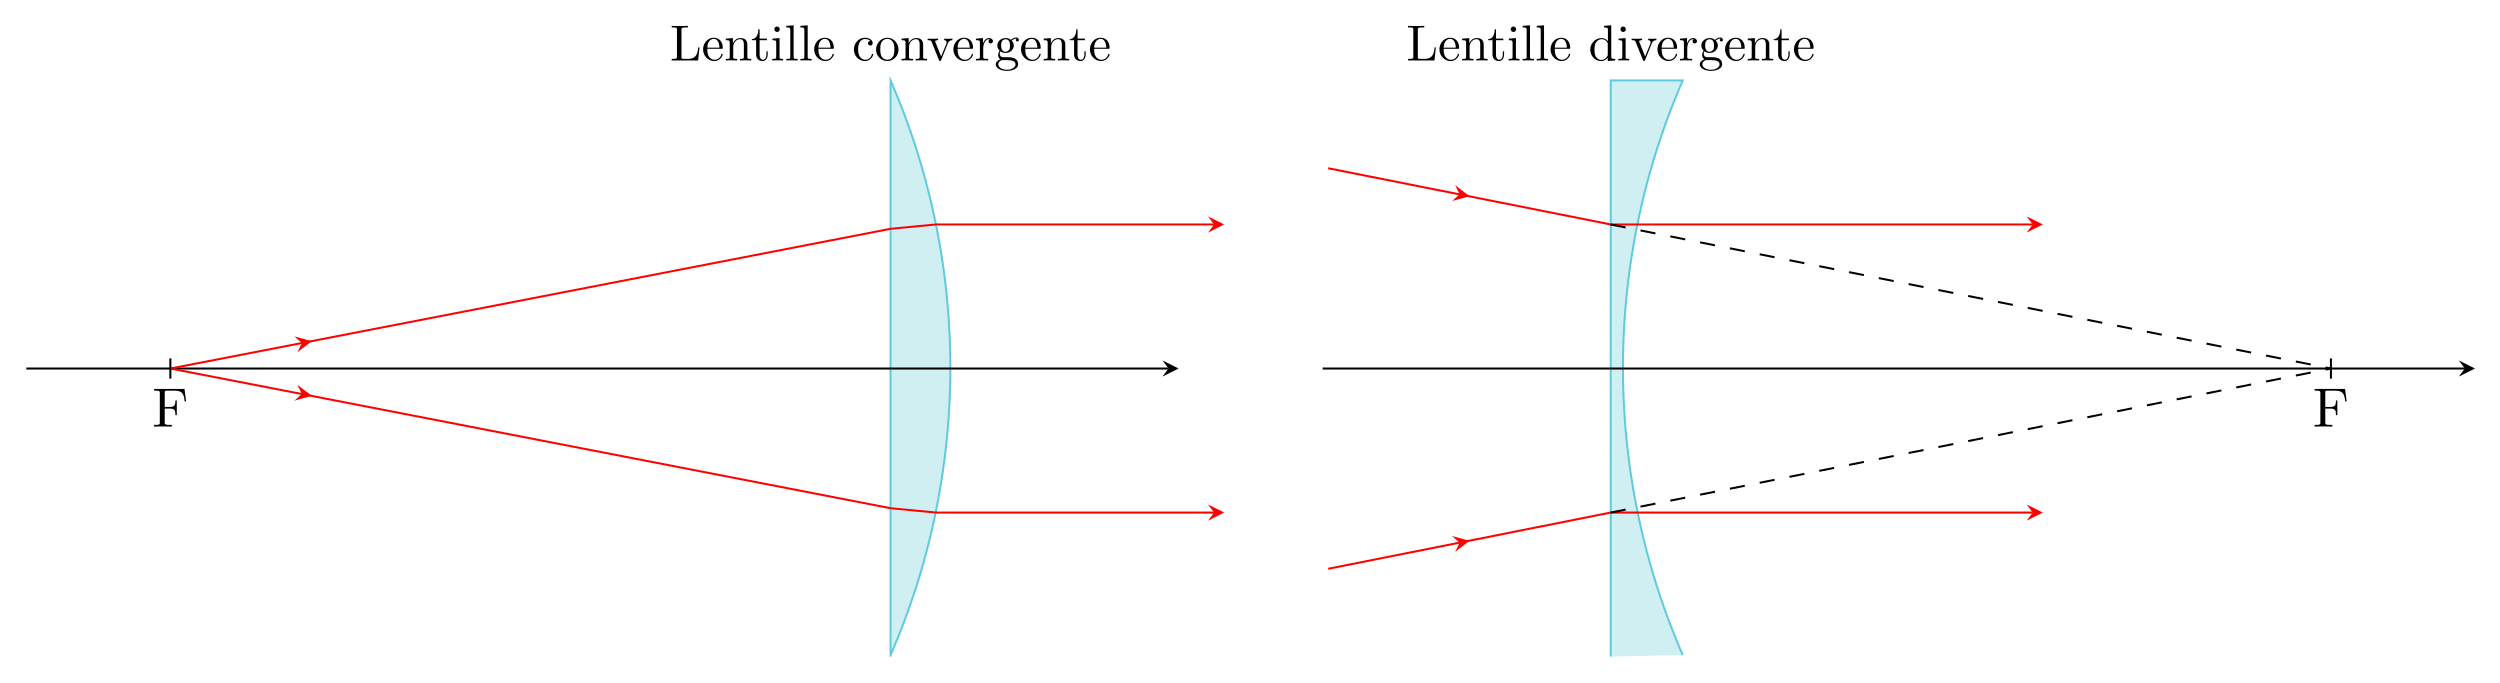 <svg xmlns="http://www.w3.org/2000/svg" width="820" height="224" viewBox="0 0 615 168"><path style="fill-rule:nonzero;fill:#d0eff3;fill-opacity:1;stroke-width:.399;stroke-linecap:butt;stroke-linejoin:miter;stroke:#61cbde;stroke-opacity:1;stroke-miterlimit:10" d="M0-56.693V56.695A141.75 141.75 0 0 0 0-56.402" transform="matrix(1.25 0 0 -1.25 219.074 90.654)"/><path style="fill:none;stroke-width:.399;stroke-linecap:butt;stroke-linejoin:miter;stroke:#000;stroke-opacity:1;stroke-miterlimit:10" d="M-170.078-.002H54.703" transform="matrix(1.25 0 0 -1.25 219.074 90.654)"/><path style="stroke:none;fill-rule:nonzero;fill:#000;fill-opacity:1" d="m289.941 90.656-3.984-1.992 1.496 1.992-1.496 1.992"/><path style="fill:none;stroke-width:.399;stroke-linecap:butt;stroke-linejoin:miter;stroke:red;stroke-opacity:1;stroke-miterlimit:10" d="M-141.734-.002 0 27.495l8.97.853h54.702" transform="matrix(1.25 0 0 -1.25 219.074 90.654)"/><path style="stroke:none;fill-rule:nonzero;fill:red;fill-opacity:1" d="m301.152 55.219-3.984-1.992 1.496 1.992-1.496 1.992M76.7 83.941l-4.294-1.203 1.848 1.676-1.094 2.234"/><path style="fill:none;stroke-width:.399;stroke-linecap:butt;stroke-linejoin:miter;stroke:red;stroke-opacity:1;stroke-miterlimit:10" d="M-141.734-.002 0-27.496l8.97-.853h54.702" transform="matrix(1.25 0 0 -1.25 219.074 90.654)"/><path style="stroke:none;fill-rule:nonzero;fill:red;fill-opacity:1" d="m301.152 126.09-3.984-1.992 1.496 1.992-1.496 1.992M76.7 97.367l-3.54-2.71 1.094 2.238-1.848 1.675"/><path style="fill:none;stroke-width:.399;stroke-linecap:butt;stroke-linejoin:miter;stroke:#000;stroke-opacity:1;stroke-miterlimit:10" d="M-141.734 1.992v-3.985" transform="matrix(1.25 0 0 -1.25 219.074 90.654)"/><path style="stroke:none;fill-rule:nonzero;fill:#000;fill-opacity:1" d="M45.387 95.676h-7.48v.43h.331c1.055 0 1.075.156 1.075.644v7.148c0 .489-.02.625-1.075.625h-.332v.43c.469-.039 1.543-.039 2.07-.039.567 0 1.797 0 2.286.04v-.43h-.45c-1.289 0-1.289-.176-1.289-.645v-3.36h1.172c1.309 0 1.446.43 1.446 1.602h.351v-3.613h-.351c0 1.133-.137 1.601-1.446 1.601h-1.172v-3.457c0-.449.02-.547.664-.547h1.641c2.05 0 2.383.762 2.598 2.637h.351l-.39-3.066ZM172.078 11.652h-.312c-.137 1.27-.313 2.832-2.5 2.832h-1.016c-.586 0-.605-.078-.605-.488v-6.64c0-.43 0-.606 1.171-.606h.41v-.39c-.449.038-1.581.038-2.09.038-.488 0-1.464 0-1.894-.039v.391h.293c.957 0 .996.137.996.586v6.562c0 .45-.039.586-.996.586h-.293v.391h6.485l.351-3.223ZM174.004 11.73c.078-1.855 1.133-2.168 1.562-2.168 1.27 0 1.407 1.68 1.407 2.168h-2.97Zm0 .274h3.476c.274 0 .313 0 .313-.274 0-1.23-.684-2.44-2.227-2.44-1.445 0-2.597 1.288-2.597 2.85 0 1.66 1.308 2.872 2.734 2.872 1.524 0 2.09-1.387 2.09-1.621 0-.118-.098-.157-.176-.157-.097 0-.137.079-.156.176-.43 1.29-1.563 1.29-1.68 1.29-.625 0-1.113-.372-1.406-.84-.371-.587-.371-1.407-.371-1.856ZM179.516 10.598v3.34c0 .546-.137.546-.977.546v.391c.45-.02 1.074-.04 1.426-.04.312 0 .957.02 1.387.04v-.39c-.84 0-.977 0-.977-.547v-2.305c0-1.29.898-1.992 1.68-1.992.8 0 .937.664.937 1.386v2.91c0 .547-.137.547-.976.547v.391c.43-.02 1.074-.04 1.406-.04.312 0 .976.02 1.387.04v-.39c-.645 0-.957 0-.957-.372V11.73c0-1.074 0-1.445-.391-1.894-.176-.215-.586-.469-1.309-.469-.918 0-1.504.528-1.855 1.309V9.367l-1.758.137v.39c.879 0 .977.079.977.704ZM186.867 9.895h1.797v-.391h-1.797V7.219h-.312c0 1.015-.371 2.343-1.602 2.402v.274h1.055v3.437c0 1.523 1.172 1.68 1.62 1.68.88 0 1.231-.88 1.231-1.68v-.703h-.312v.684c0 .917-.371 1.386-.84 1.386-.84 0-.84-1.133-.84-1.347V9.895ZM191.77 9.367l-1.739.137v.39c.801 0 .918.079.918.684v3.36c0 .546-.137.546-.976.546v.391c.39-.02 1.074-.04 1.367-.04.45 0 .879.02 1.308.04v-.39c-.84 0-.878-.06-.878-.547v-4.57Zm.039-2.168a.642.642 0 0 0-.645-.664.67.67 0 0 0-.664.664.67.67 0 0 0 .664.664.642.642 0 0 0 .645-.664ZM195.23 6.223l-1.796.136v.391c.879 0 .976.078.976.703v6.484c0 .547-.137.547-.976.547v.391c.41-.02 1.074-.04 1.386-.04.313 0 .918.02 1.387.04v-.39c-.84 0-.977 0-.977-.547V6.223ZM198.691 6.223l-1.796.136v.391c.878 0 .976.078.976.703v6.484c0 .547-.137.547-.976.547v.391c.41-.02 1.074-.04 1.386-.04.313 0 .918.02 1.387.04v-.39c-.84 0-.977 0-.977-.547V6.223ZM201.328 11.73c.078-1.855 1.133-2.168 1.563-2.168 1.27 0 1.406 1.68 1.406 2.168h-2.969Zm0 .274h3.477c.273 0 .312 0 .312-.274 0-1.23-.683-2.44-2.226-2.44-1.446 0-2.598 1.288-2.598 2.85 0 1.66 1.309 2.872 2.734 2.872 1.524 0 2.09-1.387 2.09-1.621 0-.118-.097-.157-.176-.157-.097 0-.136.079-.156.176-.43 1.29-1.562 1.29-1.68 1.29-.625 0-1.113-.372-1.406-.84-.37-.587-.37-1.407-.37-1.856ZM211.102 12.16c0-2.031 1.015-2.558 1.68-2.558.116 0 .898.02 1.327.468-.507.04-.586.41-.586.567 0 .332.235.566.567.566.332 0 .586-.195.586-.586 0-.84-.957-1.328-1.914-1.328-1.563 0-2.696 1.348-2.696 2.89 0 1.602 1.23 2.833 2.676 2.833 1.66 0 2.07-1.504 2.07-1.621 0-.118-.136-.118-.175-.118-.098 0-.137.04-.157.118-.351 1.152-1.171 1.308-1.62 1.308-.665 0-1.758-.527-1.758-2.539ZM221.027 12.2c0-1.583-1.23-2.91-2.734-2.91-1.563 0-2.773 1.366-2.773 2.91 0 1.62 1.289 2.812 2.753 2.812 1.504 0 2.754-1.23 2.754-2.813Zm-2.734 2.5a1.599 1.599 0 0 1-1.426-.84c-.312-.547-.312-1.31-.312-1.758 0-.489 0-1.153.293-1.7.332-.566.918-.84 1.425-.84.547 0 1.075.274 1.407.82.332.528.332 1.25.332 1.72 0 .449 0 1.132-.274 1.68-.293.566-.84.917-1.445.917ZM222.762 10.598v3.34c0 .546-.137.546-.977.546v.391c.45-.02 1.074-.04 1.426-.04.312 0 .957.02 1.387.04v-.39c-.84 0-.977 0-.977-.547v-2.305c0-1.29.899-1.992 1.68-1.992.8 0 .937.664.937 1.386v2.91c0 .547-.136.547-.976.547v.391c.43-.02 1.074-.04 1.406-.04.312 0 .977.02 1.387.04v-.39c-.645 0-.957 0-.957-.372V11.73c0-1.074 0-1.445-.391-1.894-.176-.215-.586-.469-1.309-.469-.918 0-1.503.528-1.855 1.309V9.367l-1.758.137v.39c.88 0 .977.079.977.704ZM233.14 10.734c.118-.293.333-.84 1.153-.84v-.39c-.293.02-.645.039-.938.039-.292 0-.859-.02-1.074-.04v.392c.45 0 .586.293.586.527 0 .117-.02.176-.058.312l-1.29 3.164-1.386-3.476c-.078-.156-.078-.176-.078-.215 0-.312.488-.312.722-.312v-.391c-.39.02-1.074.039-1.367.039-.332 0-.84-.02-1.21-.04v.392c.78 0 .84.078.995.449l1.797 4.433c.078.176.098.235.254.235.176 0 .215-.117.274-.235l1.62-4.043ZM235.578 11.73c.078-1.855 1.133-2.168 1.563-2.168 1.27 0 1.406 1.68 1.406 2.168h-2.969Zm0 .274h3.477c.273 0 .312 0 .312-.274 0-1.23-.683-2.44-2.226-2.44-1.446 0-2.598 1.288-2.598 2.85 0 1.66 1.309 2.872 2.734 2.872 1.524 0 2.09-1.387 2.09-1.621 0-.118-.097-.157-.176-.157-.097 0-.136.079-.156.176-.43 1.29-1.562 1.29-1.68 1.29-.625 0-1.113-.372-1.406-.84-.37-.587-.37-1.407-.37-1.856ZM241.816 10.734V9.367l-1.738.137v.39c.879 0 .977.079.977.704v3.34c0 .546-.137.546-.977.546v.391c.488-.02 1.074-.04 1.426-.04.488 0 1.074 0 1.582.04v-.39h-.274c-.917 0-.937-.137-.937-.587v-1.914c0-1.23.527-2.343 1.465-2.343.078 0 .117 0 .137.02-.04 0-.293.155-.293.487 0 .332.273.528.546.528a.526.526 0 0 0 .528-.547c0-.39-.39-.762-.918-.762-.918 0-1.367.84-1.524 1.367ZM247.375 12.727c-1.094 0-1.094-1.25-1.094-1.524 0-.332.02-.742.196-1.055.097-.136.39-.488.898-.488 1.074 0 1.074 1.23 1.074 1.524 0 .332 0 .742-.195 1.054-.098.137-.39.489-.879.489Zm-1.445.488c0-.04 0-.332.195-.586.488.351 1.016.39 1.25.39 1.152 0 2.012-.859 2.012-1.816a1.68 1.68 0 0 0-.508-1.21c.45-.43.898-.49 1.113-.49.04 0 .098 0 .137.02-.137.04-.215.176-.215.332 0 .215.176.352.371.352a.35.35 0 0 0 .352-.371c0-.215-.137-.606-.625-.606-.254 0-.801.079-1.328.586a2.065 2.065 0 0 0-1.309-.449c-1.172 0-2.031.86-2.031 1.817 0 .546.273 1.015.586 1.289-.157.175-.39.586-.39 1.035 0 .39.175.86.565 1.113-.761.195-1.152.742-1.152 1.23 0 .899 1.23 1.583 2.754 1.583 1.465 0 2.754-.625 2.754-1.602 0-.43-.156-1.074-.8-1.426-.665-.332-1.388-.332-2.15-.332-.312 0-.84 0-.937-.02-.39-.058-.644-.429-.644-.84Zm1.797 3.945c-1.27 0-2.13-.644-2.13-1.308a1.07 1.07 0 0 1 1.016-1.055h.742c1.075 0 2.461 0 2.461 1.055 0 .683-.879 1.308-2.09 1.308ZM252.215 11.73c.078-1.855 1.133-2.168 1.562-2.168 1.27 0 1.407 1.68 1.407 2.168h-2.97Zm0 .274h3.476c.274 0 .313 0 .313-.274 0-1.23-.684-2.44-2.227-2.44-1.445 0-2.597 1.288-2.597 2.85 0 1.66 1.308 2.872 2.734 2.872 1.524 0 2.09-1.387 2.09-1.621 0-.118-.098-.157-.176-.157-.098 0-.137.079-.156.176-.43 1.29-1.563 1.29-1.68 1.29-.625 0-1.113-.372-1.406-.84-.371-.587-.371-1.407-.371-1.856ZM257.73 10.598v3.34c0 .546-.136.546-.976.546v.391c.45-.02 1.074-.04 1.426-.04.312 0 .957.02 1.386.04v-.39c-.84 0-.976 0-.976-.547v-2.305c0-1.29.898-1.992 1.68-1.992.8 0 .937.664.937 1.386v2.91c0 .547-.137.547-.977.547v.391c.43-.02 1.075-.04 1.407-.04.312 0 .976.02 1.386.04v-.39c-.644 0-.957 0-.957-.372V11.73c0-1.074 0-1.445-.39-1.894-.176-.215-.586-.469-1.309-.469-.918 0-1.504.528-1.855 1.309V9.367l-1.758.137v.39c.879 0 .976.079.976.704ZM265.082 9.895h1.797v-.391h-1.797V7.219h-.312c0 1.015-.372 2.343-1.602 2.402v.274h1.055v3.437c0 1.523 1.172 1.68 1.62 1.68.88 0 1.231-.88 1.231-1.68v-.703h-.312v.684c0 .917-.371 1.386-.84 1.386-.84 0-.84-1.133-.84-1.347V9.895ZM269.164 11.73c.078-1.855 1.133-2.168 1.563-2.168 1.27 0 1.406 1.68 1.406 2.168h-2.969Zm0 .274h3.477c.273 0 .312 0 .312-.274 0-1.23-.683-2.44-2.226-2.44-1.446 0-2.598 1.288-2.598 2.85 0 1.66 1.308 2.872 2.734 2.872 1.524 0 2.09-1.387 2.09-1.621 0-.118-.098-.157-.176-.157-.097 0-.136.079-.156.176-.43 1.29-1.562 1.29-1.68 1.29-.625 0-1.113-.372-1.406-.84-.37-.587-.37-1.407-.37-1.856Zm0 0"/><path style="fill-rule:nonzero;fill:#d0eff3;fill-opacity:1;stroke-width:.399;stroke-linecap:butt;stroke-linejoin:miter;stroke:#61cbde;stroke-opacity:1;stroke-miterlimit:10" d="M141.735-56.693V56.695h14.175a141.75 141.75 0 0 1 0-113.097" transform="matrix(1.25 0 0 -1.25 219.074 90.654)"/><path style="fill:none;stroke-width:.399;stroke-linecap:butt;stroke-linejoin:miter;stroke:#000;stroke-opacity:1;stroke-miterlimit:10" d="M85.041-.002h224.781" transform="matrix(1.25 0 0 -1.25 219.074 90.654)"/><path style="stroke:none;fill-rule:nonzero;fill:#000;fill-opacity:1" d="m608.844 90.656-3.985-1.992 1.493 1.992-1.493 1.992"/><path style="fill:none;stroke-width:.399;stroke-linecap:butt;stroke-linejoin:miter;stroke:red;stroke-opacity:1;stroke-miterlimit:10" d="m86.132 39.41 55.603-11.062h83.047" transform="matrix(1.25 0 0 -1.25 219.074 90.654)"/><path style="stroke:none;fill-rule:nonzero;fill:red;fill-opacity:1" d="m502.543 55.219-3.988-1.992 1.492 1.992-1.492 1.992M361.5 48.273l-3.527-2.73 1.082 2.246-1.852 1.664"/><path style="fill:none;stroke-width:.399;stroke-linecap:butt;stroke-linejoin:miter;stroke:#000;stroke-opacity:1;stroke-dasharray:2.989,2.989;stroke-miterlimit:10" d="M141.735 28.348 283.466-.002" transform="matrix(1.25 0 0 -1.25 219.074 90.654)"/><path style="fill:none;stroke-width:.399;stroke-linecap:butt;stroke-linejoin:miter;stroke:red;stroke-opacity:1;stroke-miterlimit:10" d="m86.132-39.411 55.603 11.062h83.047" transform="matrix(1.25 0 0 -1.25 219.074 90.654)"/><path style="stroke:none;fill-rule:nonzero;fill:red;fill-opacity:1" d="m502.543 126.09-3.988-1.992 1.492 1.992-1.492 1.992M361.5 133.04l-4.297-1.185 1.852 1.665-1.082 2.246"/><path style="fill:none;stroke-width:.399;stroke-linecap:butt;stroke-linejoin:miter;stroke:#000;stroke-opacity:1;stroke-dasharray:2.989,2.989;stroke-miterlimit:10" d="M141.735-28.349 283.466-.002" transform="matrix(1.25 0 0 -1.25 219.074 90.654)"/><path style="fill:none;stroke-width:.399;stroke-linecap:butt;stroke-linejoin:miter;stroke:#000;stroke-opacity:1;stroke-miterlimit:10" d="M283.466 1.992v-3.985" transform="matrix(1.25 0 0 -1.25 219.074 90.654)"/><path style="stroke:none;fill-rule:nonzero;fill:#000;fill-opacity:1" d="M576.883 95.676h-7.48v.43h.331c1.055 0 1.075.156 1.075.644v7.148c0 .489-.02.625-1.075.625h-.332v.43c.47-.039 1.543-.039 2.07-.039.567 0 1.798 0 2.286.04v-.43h-.45c-1.288 0-1.288-.176-1.288-.645v-3.36h1.171c1.309 0 1.446.43 1.446 1.602h.351v-3.613h-.351c0 1.133-.137 1.601-1.446 1.601h-1.171v-3.457c0-.449.02-.547.664-.547h1.64c2.051 0 2.383.762 2.598 2.637h.351l-.39-3.066ZM353.223 11.652h-.313c-.137 1.27-.312 2.832-2.5 2.832h-1.015c-.586 0-.606-.078-.606-.488v-6.64c0-.43 0-.606 1.172-.606h.41v-.39c-.45.038-1.582.038-2.09.038-.488 0-1.465 0-1.894-.039v.391h.293c.957 0 .996.137.996.586v6.562c0 .45-.04.586-.996.586h-.293v.391h6.484l.352-3.223ZM355.145 11.73c.078-1.855 1.132-2.168 1.562-2.168 1.27 0 1.406 1.68 1.406 2.168h-2.968Zm0 .274h3.476c.274 0 .313 0 .313-.274 0-1.23-.684-2.44-2.227-2.44-1.445 0-2.598 1.288-2.598 2.85 0 1.66 1.309 2.872 2.735 2.872 1.523 0 2.09-1.387 2.09-1.621 0-.118-.098-.157-.176-.157-.098 0-.137.079-.156.176-.43 1.29-1.563 1.29-1.68 1.29-.625 0-1.113-.372-1.406-.84-.371-.587-.371-1.407-.371-1.856ZM360.66 10.598v3.34c0 .546-.137.546-.976.546v.391c.449-.02 1.074-.04 1.425-.04.313 0 .957.02 1.387.04v-.39c-.84 0-.976 0-.976-.547v-2.305c0-1.29.898-1.992 1.68-1.992.8 0 .937.664.937 1.386v2.91c0 .547-.137.547-.977.547v.391c.43-.02 1.074-.04 1.406-.04.313 0 .977.02 1.387.04v-.39c-.644 0-.957 0-.957-.372V11.73c0-1.074 0-1.445-.39-1.894-.176-.215-.586-.469-1.31-.469-.917 0-1.503.528-1.855 1.309V9.367l-1.757.137v.39c.878 0 .976.079.976.704ZM368.012 9.895h1.797v-.391h-1.797V7.219h-.313c0 1.015-.37 2.343-1.601 2.402v.274h1.054v3.437c0 1.523 1.172 1.68 1.621 1.68.88 0 1.23-.88 1.23-1.68v-.703h-.312v.684c0 .917-.37 1.386-.84 1.386-.84 0-.84-1.133-.84-1.347V9.895ZM372.914 9.367l-1.738.137v.39c.8 0 .918.079.918.684v3.36c0 .546-.137.546-.977.546v.391c.39-.02 1.074-.04 1.367-.04.45 0 .88.02 1.309.04v-.39c-.84 0-.879-.06-.879-.547v-4.57Zm.04-2.168a.642.642 0 0 0-.645-.664.67.67 0 0 0-.664.664.67.67 0 0 0 .664.664.642.642 0 0 0 .644-.664ZM376.375 6.223l-1.797.136v.391c.879 0 .977.078.977.703v6.484c0 .547-.137.547-.977.547v.391c.41-.02 1.074-.04 1.387-.04.312 0 .918.02 1.387.04v-.39c-.84 0-.977 0-.977-.547V6.223ZM379.832 6.223l-1.797.136v.391c.88 0 .977.078.977.703v6.484c0 .547-.137.547-.977.547v.391c.41-.02 1.074-.04 1.387-.04.312 0 .918.02 1.387.04v-.39c-.84 0-.977 0-.977-.547V6.223ZM382.473 11.73c.078-1.855 1.132-2.168 1.562-2.168 1.27 0 1.406 1.68 1.406 2.168h-2.968Zm0 .274h3.476c.274 0 .313 0 .313-.274 0-1.23-.684-2.44-2.227-2.44-1.445 0-2.598 1.288-2.598 2.85 0 1.66 1.31 2.872 2.735 2.872 1.523 0 2.09-1.387 2.09-1.621 0-.118-.098-.157-.176-.157-.098 0-.137.079-.156.176-.43 1.29-1.563 1.29-1.68 1.29-.625 0-1.113-.372-1.406-.84-.371-.587-.371-1.407-.371-1.856ZM395.508 14.191v.82l1.836-.136v-.39c-.86 0-.977-.079-.977-.704V6.223l-1.777.136v.391c.86 0 .957.078.957.703v2.695a1.978 1.978 0 0 0-1.563-.78c-1.464 0-2.773 1.23-2.773 2.831 0 1.582 1.21 2.813 2.637 2.813.8 0 1.347-.43 1.66-.82Zm0-3.34v2.56c0 .214 0 .234-.137.448-.371.606-.918.88-1.465.88-.566 0-1.015-.333-1.308-.802-.313-.507-.352-1.21-.352-1.738 0-.449.02-1.191.371-1.758.274-.39.742-.8 1.426-.8.43 0 .957.195 1.328.742.137.215.137.234.137.469ZM399.906 9.367l-1.738.137v.39c.8 0 .918.079.918.684v3.36c0 .546-.137.546-.977.546v.391c.391-.02 1.075-.04 1.368-.04.449 0 .878.02 1.308.04v-.39c-.84 0-.879-.06-.879-.547v-4.57Zm.04-2.168a.642.642 0 0 0-.645-.664.67.67 0 0 0-.664.664.67.67 0 0 0 .664.664.642.642 0 0 0 .644-.664ZM406.32 10.734c.118-.293.332-.84 1.153-.84v-.39c-.293.02-.645.039-.938.039-.293 0-.86-.02-1.074-.04v.392c.45 0 .586.293.586.527 0 .117-.02.176-.059.312l-1.289 3.164-1.387-3.476c-.078-.156-.078-.176-.078-.215 0-.312.489-.312.723-.312v-.391c-.39.02-1.074.039-1.367.039-.332 0-.84-.02-1.211-.04v.392c.781 0 .84.078.996.449l1.797 4.433c.078.176.098.235.254.235.176 0 .215-.117.273-.235l1.621-4.043ZM408.77 11.73c.078-1.855 1.132-2.168 1.562-2.168 1.27 0 1.406 1.68 1.406 2.168h-2.968Zm0 .274h3.476c.274 0 .313 0 .313-.274 0-1.23-.684-2.44-2.227-2.44-1.445 0-2.598 1.288-2.598 2.85 0 1.66 1.309 2.872 2.735 2.872 1.523 0 2.09-1.387 2.09-1.621 0-.118-.098-.157-.176-.157-.098 0-.137.079-.156.176-.43 1.29-1.563 1.29-1.68 1.29-.625 0-1.113-.372-1.406-.84-.371-.587-.371-1.407-.371-1.856ZM415.008 10.734V9.367l-1.738.137v.39c.878 0 .976.079.976.704v3.34c0 .546-.137.546-.976.546v.391c.488-.02 1.074-.04 1.425-.04.489 0 1.075 0 1.582.04v-.39h-.273c-.918 0-.938-.137-.938-.587v-1.914c0-1.23.528-2.343 1.465-2.343.078 0 .117 0 .137.02-.04 0-.293.155-.293.487 0 .332.273.528.547.528a.526.526 0 0 0 .527-.547c0-.39-.39-.762-.918-.762-.918 0-1.367.84-1.523 1.367ZM420.566 12.727c-1.093 0-1.093-1.25-1.093-1.524 0-.332.02-.742.195-1.055.098-.136.39-.488.898-.488 1.075 0 1.075 1.23 1.075 1.524 0 .332 0 .742-.196 1.054-.097.137-.39.489-.879.489Zm-1.445.488c0-.04 0-.332.195-.586.489.351 1.016.39 1.25.39 1.153 0 2.012-.859 2.012-1.816a1.68 1.68 0 0 0-.508-1.21c.45-.43.899-.49 1.114-.49.039 0 .097 0 .136.02-.136.04-.215.176-.215.332 0 .215.176.352.372.352a.35.35 0 0 0 .351-.371c0-.215-.137-.606-.625-.606-.254 0-.8.079-1.328.586a2.065 2.065 0 0 0-1.309-.449c-1.171 0-2.03.86-2.03 1.817 0 .546.273 1.015.585 1.289-.156.175-.39.586-.39 1.035 0 .39.175.86.566 1.113-.762.195-1.152.742-1.152 1.23 0 .899 1.23 1.583 2.753 1.583 1.465 0 2.754-.625 2.754-1.602 0-.43-.156-1.074-.8-1.426-.664-.332-1.387-.332-2.149-.332-.312 0-.84 0-.937-.02-.391-.058-.645-.429-.645-.84Zm1.797 3.945c-1.27 0-2.129-.644-2.129-1.308a1.07 1.07 0 0 1 1.016-1.055h.742c1.074 0 2.46 0 2.46 1.055 0 .683-.878 1.308-2.089 1.308ZM425.406 11.73c.078-1.855 1.133-2.168 1.563-2.168 1.27 0 1.406 1.68 1.406 2.168h-2.969Zm0 .274h3.477c.273 0 .312 0 .312-.274 0-1.23-.683-2.44-2.226-2.44-1.446 0-2.598 1.288-2.598 2.85 0 1.66 1.309 2.872 2.734 2.872 1.524 0 2.09-1.387 2.09-1.621 0-.118-.097-.157-.175-.157-.098 0-.137.079-.157.176-.43 1.29-1.562 1.29-1.68 1.29-.624 0-1.113-.372-1.406-.84-.37-.587-.37-1.407-.37-1.856ZM430.922 10.598v3.34c0 .546-.137.546-.977.546v.391c.45-.02 1.075-.04 1.426-.04.313 0 .957.02 1.387.04v-.39c-.84 0-.977 0-.977-.547v-2.305c0-1.29.899-1.992 1.68-1.992.8 0 .937.664.937 1.386v2.91c0 .547-.136.547-.976.547v.391c.43-.02 1.074-.04 1.406-.04.313 0 .977.02 1.387.04v-.39c-.645 0-.957 0-.957-.372V11.73c0-1.074 0-1.445-.39-1.894-.177-.215-.587-.469-1.31-.469-.917 0-1.503.528-1.855 1.309V9.367l-1.758.137v.39c.88 0 .977.079.977.704ZM438.273 9.895h1.797v-.391h-1.797V7.219h-.312c0 1.015-.371 2.343-1.602 2.402v.274h1.055v3.437c0 1.523 1.172 1.68 1.621 1.68.88 0 1.23-.88 1.23-1.68v-.703h-.312v.684c0 .917-.371 1.386-.84 1.386-.84 0-.84-1.133-.84-1.347V9.895ZM442.355 11.73c.079-1.855 1.133-2.168 1.563-2.168 1.27 0 1.406 1.68 1.406 2.168h-2.969Zm0 .274h3.477c.273 0 .313 0 .313-.274 0-1.23-.684-2.44-2.227-2.44-1.445 0-2.598 1.288-2.598 2.85 0 1.66 1.309 2.872 2.735 2.872 1.523 0 2.09-1.387 2.09-1.621 0-.118-.098-.157-.176-.157-.098 0-.137.079-.156.176-.43 1.29-1.563 1.29-1.68 1.29-.625 0-1.113-.372-1.406-.84-.372-.587-.372-1.407-.372-1.856Zm0 0"/></svg>